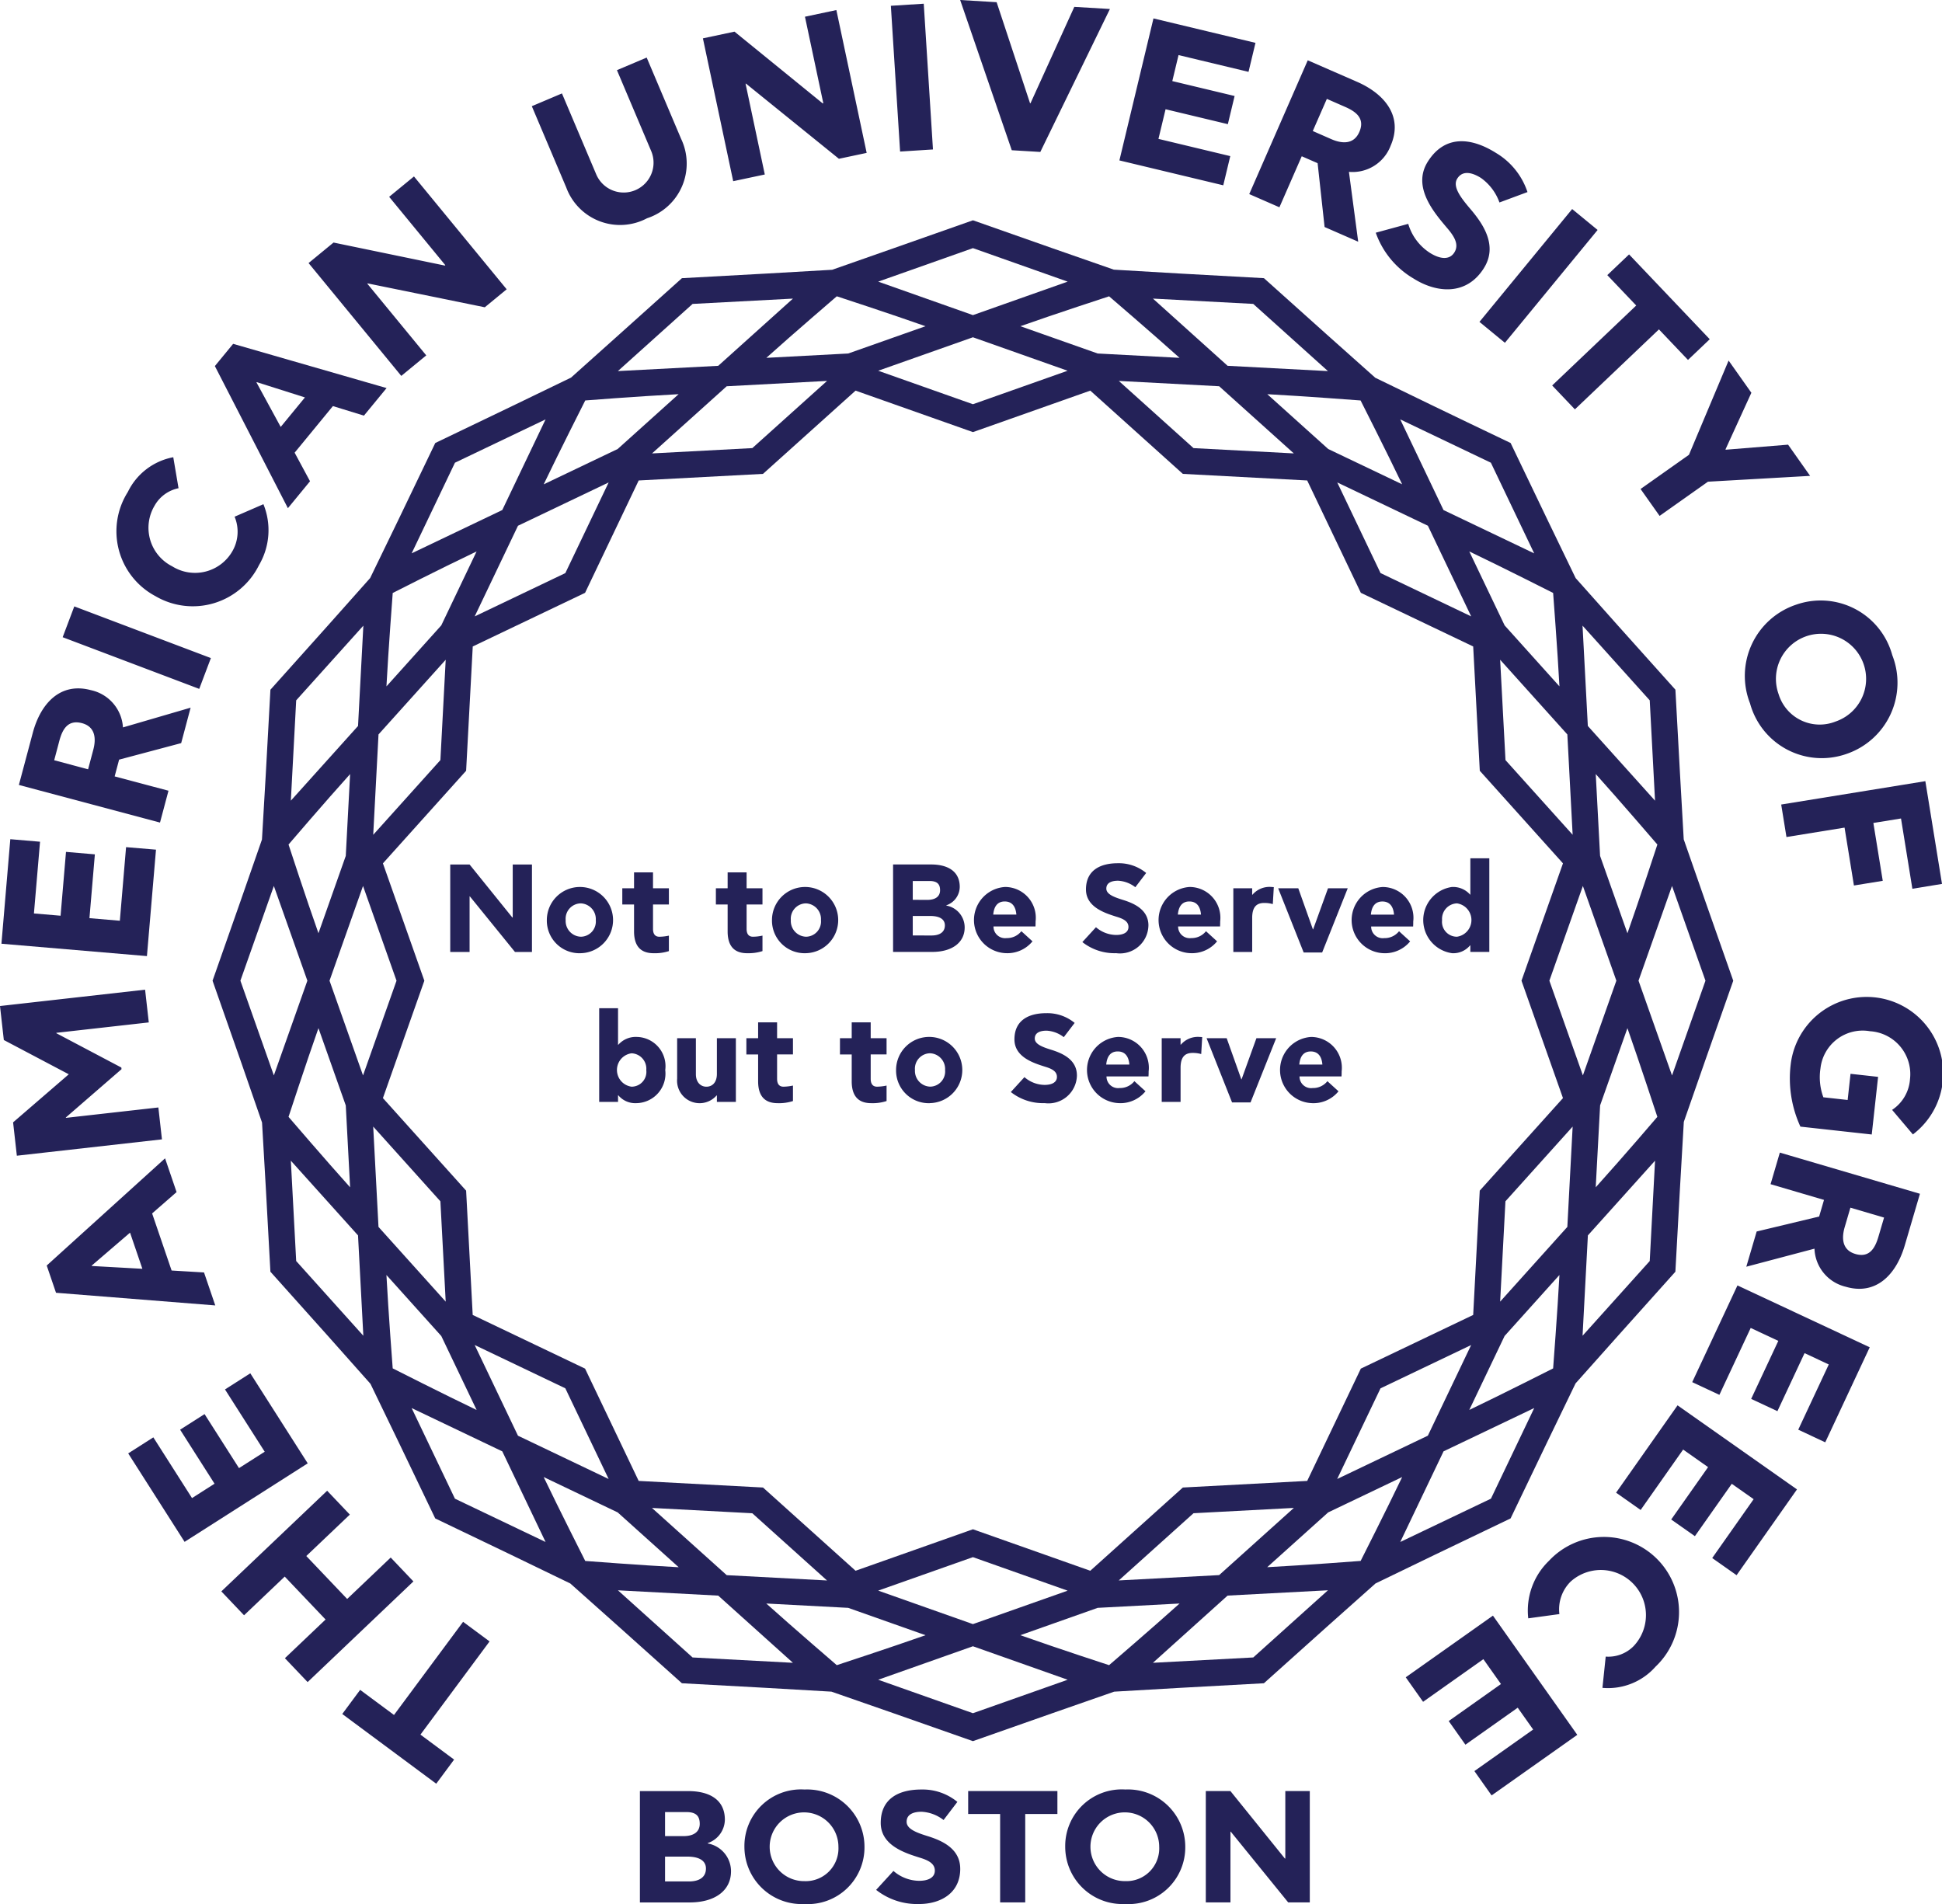 <svg id="Layer_1" data-name="Layer 1" xmlns="http://www.w3.org/2000/svg" width="120" height="117.648" viewBox="0 0 120 117.648"><defs><style>.cls-1{fill:#242258;}</style></defs><title>aug-logo-blue-1234</title><path class="cls-1" d="M104.04,51.851c-.135-2.355-.305-5.325-.513-9.235-2.629-2.922-4.607-5.143-6.165-6.896-1.021-2.109-2.316-4.783-4.018-8.347-3.604-1.719-6.279-3.018-8.363-4.032-1.743-1.553-3.96-3.524-6.88-6.153-3.99-.211-6.958-.387-9.274-.526-2.216-.771-5.025-1.748-8.707-3.05-3.64,1.286-6.446,2.268-8.697,3.057-2.355.138-5.343.311-9.286.52-2.862,2.576-5.078,4.554-6.852,6.143-2.102,1.017-4.773,2.313-8.389,4.041-1.709,3.578-3.007,6.253-4.025,8.346-1.544,1.736-3.504,3.944-6.161,6.898-.21,3.964-.384,6.933-.523,9.257-.769,2.215-1.746,5.024-3.053,8.724,1.329,3.765,2.302,6.574,3.058,8.764.139,2.339.309,5.305.517,9.217,2.672,2.97,4.644,5.193,6.183,6.928,1.024,2.114,2.318,4.792,4.001,8.316,3.56,1.7,6.24,2.998,8.347,4.02,1.759,1.564,3.984,3.546,6.896,6.165,3.934.209,6.905.381,9.241.519,2.208.766,5.017,1.743,8.741,3.058,3.704-1.308,6.508-2.285,8.727-3.057,2.335-.138,5.304-.309,9.254-.52,2.921-2.629,5.143-4.606,6.897-6.167,2.107-1.021,4.782-2.316,8.346-4.018,1.705-3.568,2.997-6.239,4.015-8.343,1.556-1.748,3.531-3.965,6.168-6.9.211-3.958.384-6.923.521-9.26.775-2.226,1.753-5.032,3.055-8.721-1.312-3.715-2.292-6.527-3.064-8.745M102.411,69.01s-2.003,2.349-3.808,4.353c.229-4.322.196-3.651.271-5.061.434-1.23.096-.274,1.688-4.773.716,2.031,1.849,5.481,1.849,5.481M95.971,84.554s-3.19,1.614-5.181,2.566c2.051-4.296,1.62-3.391,2.182-4.57.877-.971.205-.225,3.389-3.769-.116,2.189-.39,5.773-.39,5.773M84.077,96.449s-3.444.265-5.774.388c3.54-3.182,2.792-2.51,3.766-3.385,1.192-.57.065-.032,4.574-2.186-.973,2.036-2.566,5.183-2.566,5.183M68.532,102.89s-2.938-.953-5.484-1.851c4.72-1.669,3.535-1.251,4.779-1.69,1.306-.069.302-.014,5.061-.268-1.665,1.497-4.356,3.809-4.356,3.809m-16.826,0S48.98,100.546,47.35,99.081c4.759.252,3.755.199,5.061.268,1.233.438.288.103,4.779,1.69-2.113.746-5.484,1.851-5.484,1.851M36.163,96.451s-1.623-3.209-2.568-5.184c3.942,1.881,3.313,1.581,4.574,2.185.971.872.225.201,3.769,3.388-2.269-.12-5.774-.388-5.774-.388M24.266,84.552s-.265-3.442-.388-5.77c3.179,3.535,2.51,2.792,3.391,3.772.504,1.057.039.08,2.182,4.568-1.98-.946-5.184-2.57-5.184-2.57M17.829,69.011s1.094-3.344,1.849-5.482c1.587,4.491,1.251,3.544,1.688,4.776.067,1.309.014.307.268,5.058-1.471-1.633-3.805-4.352-3.805-4.352m0-16.828s2.23-2.606,3.805-4.353c-.254,4.752-.201,3.753-.268,5.055-.437,1.239-.103.289-1.688,4.779-.749-2.113-1.849-5.481-1.849-5.481m6.438-15.543s2.709-1.384,5.183-2.567c-1.858,3.891-1.579,3.305-2.183,4.57-.884.981-.203.225-3.388,3.768.12-2.269.388-5.77.388-5.77m11.897-11.897s3.08-.245,5.769-.388c-1.67,1.503-2.096,1.884-3.766,3.388-1.516.724-3.021,1.444-4.571,2.183.98-2.047,2.568-5.183,2.568-5.183m15.543-6.436s3.365,1.1,5.481,1.849c-4.491,1.584-3.545,1.252-4.776,1.686-1.456.077-1.013.053-5.058.268,1.636-1.47,4.353-3.803,4.353-3.803m16.826.001s2.71,2.325,4.353,3.802c-4.756-.252-3.752-.199-5.058-.268-1.198-.424-.076-.027-4.776-1.686,2.123-.752,5.481-1.848,5.481-1.848m15.541,6.436s1.623,3.203,2.568,5.18c-4.303-2.056-3.391-1.619-4.568-2.18-.977-.88-.229-.208-3.766-3.388,2.199.116,5.766.388,5.766.388m11.897,11.894s.274,3.583.39,5.771c-3.184-3.541-2.513-2.793-3.386-3.765-.564-1.18-.133-.278-2.185-4.571,2.031.97,5.181,2.564,5.181,2.564m1.206,14.943-4.15-4.614-.33-6.201c.543.605,3.684,4.097,4.152,4.616.04.751.289,5.441.328,6.2M88.232,32.485c.299.63,2.325,4.869,2.675,5.601L85.306,35.41l-2.675-5.601c.629.301,4.965,2.374,5.601,2.676M37.61,29.809l-2.677,5.603-5.601,2.675c.327-.68,2.352-4.924,2.675-5.601.679-.324,4.921-2.351,5.604-2.676M23.388,45.382c.504-.559,3.646-4.053,4.153-4.616l-.328,6.2-4.151,4.616c.039-.755.288-5.448.327-6.2m-.957,9.361,2.07,5.855-2.07,5.852c-.252-.716-1.818-5.144-2.07-5.853.252-.709,1.818-5.141,2.07-5.853m.63,14.868,4.151,4.617.328,6.199c-.51-.566-3.649-4.058-4.153-4.617-.039-.749-.288-5.445-.327-6.198m8.945,19.098c-.322-.679-2.348-4.919-2.675-5.603l5.601,2.675,2.677,5.604c-.678-.325-4.925-2.349-5.604-2.676m12.901,8.618c-.56-.503-4.056-3.646-4.62-4.153l6.2.328,4.617,4.153c-.751-.04-5.448-.288-6.197-.328m15.212,3.025c-.708-.251-5.143-1.818-5.853-2.07l5.853-2.068,5.853,2.071c-.706.248-5.143,1.816-5.853,2.067m22.509-8.967,2.677-5.601,5.601-2.676c-.299.629-2.372,4.966-2.675,5.6-.636.304-4.972,2.377-5.604,2.677M96.849,75.81c-.47.523-3.684,4.1-4.152,4.618l.327-6.2,4.153-4.616c-.037.696-.291,5.497-.328,6.197m.96-9.359-2.07-5.853,2.07-5.853c.269.764,1.834,5.194,2.069,5.852-.252.709-1.817,5.137-2.069,5.855m-3.793-5.853c.009.02,1.236,3.5,2.563,7.253-2.017,2.242-3.957,4.399-5.143,5.719-.02.367-.208,3.893-.405,7.681-2.723,1.301-5.342,2.551-6.942,3.316-.159.329-1.679,3.518-3.315,6.939-3.934.209-7.582.403-7.684.408-2.924,2.63-4.656,4.189-5.719,5.143-3.713-1.312-7.157-2.528-7.251-2.563-3.71,1.311-5.906,2.087-7.253,2.563-2.93-2.636-5.648-5.081-5.719-5.143-.085-.004-3.74-.199-7.683-.408-1.699-3.555-3.276-6.856-3.313-6.939-.077-.037-3.382-1.615-6.943-3.316-.211-3.985-.407-7.678-.407-7.681-2.425-2.697-4.037-4.491-5.141-5.719,1.328-3.763,2.56-7.25,2.56-7.253-1.203-3.412-2.01-5.694-2.56-7.251,2.546-2.836,4.921-5.474,5.141-5.721.014-.232.202-3.82.41-7.681,3.438-1.642,6.638-3.173,6.941-3.315.099-.212,1.649-3.454,3.313-6.942,3.967-.211,7.644-.405,7.68-.407.895-.804,3.243-2.915,5.721-5.144,3.743,1.324,7.215,2.551,7.253,2.563,1.13-.4,4.11-1.452,7.251-2.563,2.031,1.825,4.115,3.7,5.719,5.144.126.007,3.763.199,7.684.407,1.175,2.465,2.384,4.992,3.315,6.942.112.052,3.399,1.623,6.942,3.315.209,3.975.405,7.66.408,7.681.014.017,2.481,2.76,5.14,5.721-1.324,3.75-2.554,7.23-2.563,7.251M79.95,93.174c-.556.501-4.057,3.65-4.616,4.151-.751.04-5.445.289-6.203.33L73.75,93.502ZM40.291,28.017c.564-.509,4.057-3.649,4.614-4.15.752-.04,5.441-.289,6.2-.33l-4.617,4.151ZM54.266,22.908c.719-.254,5.143-1.818,5.853-2.068.71.251,5.137,1.816,5.85,2.068l-5.85,2.069Zm14.868.63c.696.036,5.498.291,6.2.328.52.468,4.012,3.608,4.614,4.15L73.75,27.689Zm31.428,34.127c-1.589-4.491-1.253-3.543-1.69-4.779-.095-1.796-.176-3.365-.268-5.058,1.441,1.601,3.808,4.356,3.808,4.356s-1.119,3.414-1.849,5.481m1.377-14.391c.196,3.706.132,2.484.328,6.2-1.182-1.315-3.918-4.355-4.153-4.617-.03-.562-.277-5.233-.327-6.199,2.517,2.799,1.591,1.769,4.151,4.615M92.124,28.59c1.653,3.457,1.057,2.212,2.677,5.603-.513-.243-5.18-2.475-5.603-2.676-.332-.698-1.39-2.91-2.675-5.603,3.601,1.72,2.074.994,5.6,2.676M77.441,18.779c2.725,2.451,1.421,1.279,4.615,4.151-1.198-.065-5.167-.274-6.2-.327-.079-.073-4.574-4.116-4.614-4.153,3.49.183,2.084.109,6.199.328M60.119,15.332c3.47,1.226,1.802.637,5.853,2.07-.619.218-4.805,1.698-5.853,2.069-.023-.009-5.853-2.069-5.853-2.069,3.606-1.275,2.258-.798,5.853-2.07M42.797,18.779c3.81-.202,2.42-.129,6.2-.328-1.156,1.037-3.578,3.215-4.617,4.153-.612.03-5.648.298-6.2.325,2.897-2.606,1.849-1.662,4.617-4.15M28.114,28.59c3.417-1.633,2.202-1.052,5.598-2.676-.082.173-2.381,4.99-2.675,5.601-2.049.979-5.601,2.676-5.601,2.676,1.709-3.577.978-2.044,2.677-5.601M18.302,43.274c2.491-2.772,1.878-2.087,4.15-4.614-.05.938-.275,5.216-.328,6.197C20.49,46.67,18.478,48.91,17.972,49.473c.203-3.825.126-2.395.33-6.199m-3.447,17.322c1.245-3.523.801-2.265,2.067-5.852.09.252,1.895,5.355,2.071,5.852-.105.292-2.01,5.681-2.071,5.853-1.16-3.283-.705-2-2.067-5.853m3.447,17.322c-.251-4.702-.033-.618-.33-6.199.506.563,3.52,3.912,4.151,4.616.056,1.054.272,5.115.328,6.2-2.566-2.855-1.6-1.781-4.15-4.617m9.81,14.686c-1.579-3.306-.822-1.726-2.675-5.6,1.726.824,5.601,2.675,5.601,2.675.076.159,2.551,5.338,2.675,5.6-3.455-1.649-2.16-1.031-5.601-2.675m14.686,9.811c-2.821-2.537-1.802-1.619-4.614-4.15.255.013,4.922.262,6.197.328.837.749,3.812,3.427,4.617,4.151-3.822-.203-2.392-.128-6.2-.33m17.322,3.445c-3.898-1.377-2.557-.904-5.853-2.068.546-.192,5.29-1.869,5.853-2.069,1.145.405,5.853,2.069,5.853,2.069-3.296,1.165-1.97.696-5.853,2.068m17.322-3.445c-3.912.208-2.225.117-6.199.33.907-.817,3.868-3.481,4.614-4.153,0,0,6.1-.322,6.2-.328-2.78,2.5-1.785,1.606-4.615,4.151m14.685-9.811c-3.455,1.65-2.217,1.059-5.601,2.675l2.675-5.601,5.603-2.676c-1.609,3.368-1.036,2.167-2.676,5.603m9.813-14.686c-2.518,2.803-1.642,1.825-4.151,4.617.039-.759.299-5.637.329-6.2.199-.225,3.324-3.696,4.15-4.617-.202,3.802-.126,2.398-.328,6.2m1.377-11.467c-.076-.213-2.023-5.724-2.07-5.855.059-.168,2.058-5.823,2.07-5.853,1.271,3.594.798,2.262,2.067,5.853-1.253,3.547-.819,2.319-2.067,5.855"/><path class="cls-1" d="M92.252,99.83l-5.388,3.81,1.071,1.514,3.726-2.634,1.087,1.537-3.23,2.286,1.033,1.461,3.232-2.285.954,1.348-3.631,2.568,1.063,1.504,5.295-3.743Zm4.106-.096a2.412,2.412,0,0,1,.693-2.006,2.788,2.788,0,0,1,3.892,3.987,2.19,2.19,0,0,1-1.723.646l-.202,1.932a3.917,3.917,0,0,0,3.282-1.311,4.643,4.643,0,1,0-6.587-6.539,4.267,4.267,0,0,0-1.279,3.554Zm7.301-12.898-3.798,5.396,1.517,1.069,2.626-3.733,1.541,1.085L103.267,93.89l1.464,1.03,2.279-3.236,1.351.95-2.56,3.637,1.506,1.061,3.732-5.302Zm3.702-7.41-2.796,5.976,1.679.786,1.935-4.134,1.706.799-1.677,3.584,1.622.759,1.677-3.586,1.496.7L111.117,88.34l1.669.781,2.748-5.872Zm7.283-1.945c-.829-.243-.852-.99-.656-1.659l.352-1.2,2.08.612-.35,1.188c-.215.731-.573,1.311-1.427,1.06m-6.095-1.388-.64,2.176L112.12,77.155a2.512,2.512,0,0,0,1.928,2.352c1.868.549,3.117-.736,3.651-2.554l.938-3.19L109.98,71.219l-.573,1.952,3.302.971-.301,1.027Zm9.654-5.998a4.728,4.728,0,1,0-7.556-4.282,7.125,7.125,0,0,0,.605,3.8l4.408.486.392-3.561-1.703-.188-.178,1.616-1.501-.166a3.584,3.584,0,0,1-.179-1.784,2.623,2.623,0,0,1,3.056-2.298,2.656,2.656,0,0,1,2.477,2.958,2.477,2.477,0,0,1-1.106,1.902Zm-.033-15.18L120,54.617l-1.029-6.349-8.907,1.444.325,2.008,3.59-.582.579,3.577,1.781-.289-.58-3.575,1.708-.277Zm-8.268-12.032a2.786,2.786,0,1,1,3.524,1.699,2.655,2.655,0,0,1-3.524-1.699m-1.764.574a4.596,4.596,0,0,0,5.969,3.124,4.648,4.648,0,0,0,2.822-6.098,4.586,4.586,0,0,0-5.965-3.113,4.639,4.639,0,0,0-2.826,6.087m-1.501-15.67-.014-.021,1.599-3.498-1.407-1.99-2.45,5.823-2.99,2.113,1.176,1.662,2.988-2.113,6.313-.36L110.49,27.476Zm-2.332-5.548,1.344-1.279L100.664,15.72,99.319,17l1.786,1.877-5.193,4.941,1.404,1.476,5.193-4.941ZM91.418,19.889l1.573,1.292,5.729-6.972-1.573-1.292Zm.272-3.319c.882-1.395-.066-2.74-.769-3.583-.623-.729-1.196-1.441-.873-1.954.358-.566,1.001-.328,1.46-.039a3.154,3.154,0,0,1,1.146,1.517l1.732-.643A4.431,4.431,0,0,0,92.45,9.456c-1.526-.964-3.164-1.146-4.224.533-.984,1.559.391,3.144,1.157,4.056.469.54.799,1.054.483,1.556-.309.491-.91.403-1.52.016a3.207,3.207,0,0,1-1.328-1.785l-2.007.547a5.348,5.348,0,0,0,2.341,2.835c1.385.875,3.245,1.09,4.339-.643M83.994,8.158c-.347.791-1.09.719-1.728.441l-1.147-.503.87-1.986,1.135.497c.698.305,1.228.733.871,1.55m-2.146,5.87,2.077.908-.573-4.316a2.514,2.514,0,0,0,2.577-1.616c.781-1.784-.335-3.186-2.073-3.947L80.809,3.726l-3.616,8.267,1.865.815,1.379-3.153.981.428ZM69.17,9.912,75.588,11.45l.433-1.804L71.583,8.582l.44-1.832,3.848.922.418-1.74L72.439,5.01l.385-1.607,4.325,1.037.43-1.792-6.304-1.51Zm-5.495-3.53L63.649,6.38,61.584.136,59.33,0,62.519,9.283l1.764.106L68.584.556,66.384.424ZM55.619,9.364,57.65,9.235,57.08.229,55.048.358ZM50.836,6.388,45.386,1.955l-1.952.415,1.872,8.826,1.952-.414L46.07,5.171l.024-.006,5.744,4.646,1.715-.364L51.681.622,49.74,1.033,50.874,6.379ZM39.96,3.557l-1.838.778,2.116,4.998a1.844,1.844,0,1,1-3.397,1.438L34.724,5.773l-1.862.789,2.127,5.021A3.546,3.546,0,0,0,39.98,13.487a3.554,3.554,0,0,0,2.107-4.909ZM27.487,16.409,20.61,14.987l-1.543,1.268,5.729,6.972,1.543-1.268-3.643-4.432.02-.016,7.24,1.476,1.352-1.112L25.58,10.903,24.047,12.162l3.47,4.223ZM15.849,23.632l.016-.02,2.978.945L17.345,26.38Zm3.308,6.105-.951-1.766,2.365-2.879,1.917.59,1.4-1.703-9.482-2.733-1.129,1.374L17.79,31.401Zm-4.661,2.19a2.405,2.405,0,0,1-.128,2.117,2.659,2.659,0,0,1-3.73.947,2.665,2.665,0,0,1-1.091-3.737,2.199,2.199,0,0,1,1.485-1.087l-.325-1.915a3.923,3.923,0,0,0-2.808,2.147,4.537,4.537,0,0,0,1.7,6.433,4.562,4.562,0,0,0,6.403-1.91,4.259,4.259,0,0,0,.275-3.768ZM12.311,42.566l.72-1.904-8.44-3.193-.719,1.904ZM5.067,44.684c.835.224.877.968.698,1.642l-.322,1.209-2.094-.559L3.666,45.78c.196-.736.54-1.325,1.401-1.096m6.128,1.233.584-2.19L7.598,44.947A2.513,2.513,0,0,0,5.611,42.643c-1.881-.501-3.099.814-3.587,2.646l-.857,3.213,8.72,2.324.524-1.967-3.326-.885.275-1.036Zm-2.116,13.16.56-6.577L7.79,52.345l-.385,4.547-1.878-.159L5.862,52.79l-1.784-.152-.335,3.944-1.646-.14L2.474,52.01.637,51.854.089,58.313ZM3.484,63.844l-.003-.026,5.713-.643-.228-2.023L0,62.162l.236,2.1L4.25,66.38l-3.441,2.97.232,2.061,8.966-1.01L9.786,68.43l-5.713.643L4.07,69.047l3.439-2.982-.011-.102Zm2.19,14.381-.007-.024,2.369-2.035.762,2.233Zm6.933.4-2.003-.12L9.4,74.978l1.511-1.319L10.2,71.573l-7.313,6.624L3.461,79.88l9.841.782ZM19.015,90.42l-3.548-5.564-1.564.997,2.454,3.849-1.589,1.013L12.64,87.377l-1.51.963,2.127,3.338-1.392.888L9.475,88.814l-1.553.991,3.485,5.466Zm6.531,7.296L24.143,96.24l-2.69,2.56-2.526-2.653,2.69-2.56-1.402-1.475-6.538,6.22,1.404,1.476,2.513-2.391,2.524,2.653L17.605,102.46l1.404,1.476Zm-3.292,6.701-1.105,1.49,5.807,4.308,1.104-1.49L25.98,107.182l4.272-5.759-1.636-1.212-4.27,5.757Z"/><path class="cls-1" d="M80.285,65.78c.046-.503.262-.811.71-.811.456,0,.68.317.718.811Zm.804,2.385a1.999,1.999,0,0,0,1.62-.734l-.686-.625a1.127,1.127,0,0,1-.911.424.716.716,0,0,1-.812-.718h2.594c.009-.132.009-.216.009-.309a1.904,1.904,0,0,0-1.891-2.13,2.048,2.048,0,0,0,.077,4.091m-4.958-.046h1.143l1.583-3.968H77.637l-.918,2.54h-.016l-.904-2.54h-1.242Zm-3.166-3.567h-.016v-.401H71.785v3.937h1.165V65.98c0-.68.278-.92.742-.92a1.865,1.865,0,0,1,.533.07l.062-1.05c-.047,0-.109-.007-.148-.007a1.388,1.388,0,0,0-1.173.478m-4.61,1.228c.047-.503.264-.811.712-.811.456,0,.679.317.718.811Zm.804,2.385a2,2,0,0,0,1.622-.734l-.686-.625a1.13,1.13,0,0,1-.912.424.715.715,0,0,1-.811-.718h2.594c.009-.132.009-.216.009-.309a1.904,1.904,0,0,0-1.892-2.13,2.048,2.048,0,0,0,.077,4.091m-2.617-1.713c0-.988-.911-1.367-1.536-1.569-.549-.169-1.067-.347-1.067-.71,0-.401.403-.486.726-.486a1.884,1.884,0,0,1,1.066.401l.672-.88a2.655,2.655,0,0,0-1.753-.602c-1.08,0-1.968.431-1.968,1.62,0,1.105,1.205,1.468,1.884,1.685.41.123.742.278.742.633,0,.347-.332.494-.765.494a1.926,1.926,0,0,1-1.243-.48l-.841.92a3.206,3.206,0,0,0,2.091.686,1.76,1.76,0,0,0,1.993-1.713m-9.065.695a.972.972,0,0,1-.943-1.027.953.953,0,0,1,.927-1.036.973.973,0,0,1,.935,1.036.94.94,0,0,1-.92,1.027m-.016,1.018A2.046,2.046,0,1,0,55.37,66.119a2.017,2.017,0,0,0,2.091,2.046m-3.621,0a2.777,2.777,0,0,0,.943-.132v-.956a2.969,2.969,0,0,1-.587.069c-.178,0-.394-.077-.394-.487V65.153h.981V64.151h-.981v-.981H52.629v.981H51.903v1.003h.726v1.66c0,1.073.57,1.351,1.21,1.351m-5.783,0a2.777,2.777,0,0,0,.943-.132v-.956a2.97,2.97,0,0,1-.587.069c-.178,0-.394-.077-.394-.487V65.153h.981V64.151H48.018v-.981H46.846v.981H46.12v1.003h.726v1.66c0,1.073.57,1.351,1.21,1.351M45.471,64.151H44.298v2.208c0,.519-.278.788-.649.788-.34,0-.649-.255-.649-.772V64.151H41.842v2.501a1.393,1.393,0,0,0,2.44,1.034h.016v.401H45.471Zm-6.448,2.995a1.041,1.041,0,0,1,0-2.063.953.953,0,0,1,.912,1.036.915.915,0,0,1-.912,1.027m.286,1.018a1.825,1.825,0,0,0,1.798-2.046,1.806,1.806,0,0,0-1.759-2.046,1.43,1.43,0,0,0-1.143.486H38.19V62.297H37.025v5.79H38.19v-.41h.016a1.359,1.359,0,0,0,1.105.487"/><path class="cls-1" d="M90.029,57.88a.92.92,0,0,1-.92-1.027.957.957,0,0,1,.92-1.034,1.041,1.041,0,0,1,0,2.061m-.294,1.018a1.341,1.341,0,0,0,1.106-.486h.014v.408h1.173V53.033H90.856v2.246h-.014a1.397,1.397,0,0,0-1.136-.471,2.066,2.066,0,0,0,.03,4.091m-5.027-2.385c.047-.501.264-.811.711-.811.457,0,.68.317.719.811Zm.804,2.385a2.003,2.003,0,0,0,1.622-.732l-.686-.626a1.131,1.131,0,0,1-.912.425.716.716,0,0,1-.811-.719h2.594c.007-.132.007-.216.007-.309a1.903,1.903,0,0,0-1.891-2.13,2.048,2.048,0,0,0,.077,4.091m-4.957-.046h1.143l1.581-3.968h-1.219l-.92,2.54h-.014l-.904-2.54H78.98ZM77.39,55.286h-.016v-.401H76.21v3.937h1.165V56.714c0-.679.278-.92.741-.92a1.857,1.857,0,0,1,.533.07l.062-1.049c-.046,0-.107-.009-.146-.009a1.386,1.386,0,0,0-1.173.478m-4.61,1.228c.046-.501.262-.811.71-.811.456,0,.68.317.719.811Zm.804,2.385a2,2,0,0,0,1.62-.732l-.686-.626a1.126,1.126,0,0,1-.911.425.716.716,0,0,1-.811-.719H75.39c.007-.132.007-.216.007-.309a1.904,1.904,0,0,0-1.891-2.13,2.048,2.048,0,0,0,.077,4.091m-2.619-1.713c0-.988-.91-1.367-1.536-1.567-.549-.17-1.066-.348-1.066-.71,0-.403.401-.487.726-.487a1.892,1.892,0,0,1,1.066.401l.67-.88a2.655,2.655,0,0,0-1.752-.602c-1.082,0-1.968.433-1.968,1.62,0,1.105,1.203,1.468,1.884,1.685.41.123.742.278.742.633,0,.348-.332.494-.765.494a1.931,1.931,0,0,1-1.243-.478l-.841.918a3.206,3.206,0,0,0,2.091.686,1.759,1.759,0,0,0,1.991-1.713m-9.589-.672c.046-.501.262-.811.71-.811.456,0,.68.317.719.811Zm.804,2.385a2.005,2.005,0,0,0,1.622-.732l-.688-.626a1.126,1.126,0,0,1-.911.425.716.716,0,0,1-.811-.719h2.594c.007-.132.007-.216.007-.309a1.903,1.903,0,0,0-1.891-2.13,2.048,2.048,0,0,0,.077,4.091m-3.706-2.957a1.219,1.219,0,0,0,.834-1.135c0-.996-.779-1.39-1.776-1.39H55.185v5.404h2.417c1.219,0,2.007-.57,2.007-1.513a1.372,1.372,0,0,0-1.135-1.351Zm-2.07,1.862V56.598h1.081c.602,0,.904.216.904.58,0,.41-.309.626-.827.626Zm0-2.202V54.437H57.44c.494,0,.649.216.649.572,0,.371-.271.595-.789.595ZM49.81,57.88a.972.972,0,0,1-.943-1.027.952.952,0,0,1,.927-1.034.971.971,0,0,1,.935,1.034.94.94,0,0,1-.92,1.027m-.016,1.018a2.046,2.046,0,1,0-2.091-2.046,2.016,2.016,0,0,0,2.091,2.046m-3.621,0a2.807,2.807,0,0,0,.943-.13v-.957a2.866,2.866,0,0,1-.587.069c-.178,0-.394-.076-.394-.486v-1.507h.981V54.885h-.981v-.98H44.962v.98h-.726v1.003h.726v1.662c0,1.071.57,1.349,1.21,1.349m-5.783,0a2.807,2.807,0,0,0,.943-.13v-.957a2.866,2.866,0,0,1-.587.069c-.178,0-.394-.076-.394-.486v-1.507h.981V54.885h-.981v-.98H39.179v.98H38.453v1.003h.726v1.662c0,1.071.57,1.349,1.21,1.349M35.897,57.88a.971.971,0,0,1-.943-1.027.952.952,0,0,1,.927-1.034.97.97,0,0,1,.934,1.034.939.939,0,0,1-.918,1.027m-.016,1.018A2.046,2.046,0,1,0,33.79,56.853a2.015,2.015,0,0,0,2.091,2.046m-4.223-2.208L29.017,53.418H27.821v5.404H29.017V55.386h.016l2.788,3.435h1.05V53.418h-1.189v3.273Z"/><path class="cls-1" d="M79.394,114.837,76.031,110.67H74.509v6.879h1.523v-4.372H76.05l3.55,4.372H80.935V110.67H79.422v4.167Zm-9.859,1.397a2.124,2.124,0,1,1,2.094-2.124,2.023,2.023,0,0,1-2.094,2.124m-.02,1.414A3.505,3.505,0,0,0,73.24,114.11a3.543,3.543,0,0,0-3.704-3.537,3.495,3.495,0,0,0-3.714,3.537,3.536,3.536,0,0,0,3.694,3.538m-4.177-5.562V110.67H59.825v1.415h1.975v5.464h1.551v-5.464Zm-6.005,3.381c0-1.258-1.159-1.739-1.954-1.995-.699-.216-1.358-.443-1.358-.904,0-.511.511-.62.925-.62a2.41,2.41,0,0,1,1.357.511l.854-1.12a3.378,3.378,0,0,0-2.23-.765c-1.377,0-2.506.55-2.506,2.063,0,1.405,1.531,1.868,2.397,2.143.521.158.946.354.946.806,0,.441-.424.629-.974.629a2.457,2.457,0,0,1-1.583-.61l-1.07,1.17a4.086,4.086,0,0,0,2.663.874c1.248,0,2.534-.619,2.534-2.182m-9.621.768a2.124,2.124,0,1,1,2.094-2.124,2.023,2.023,0,0,1-2.094,2.124m-.019,1.414a3.504,3.504,0,0,0,3.723-3.538,3.543,3.543,0,0,0-3.704-3.537,3.495,3.495,0,0,0-3.715,3.537,3.537,3.537,0,0,0,3.696,3.538m-5.966-3.763a1.552,1.552,0,0,0,1.062-1.445c0-1.268-.993-1.769-2.26-1.769H39.541v6.879h3.076c1.553,0,2.554-.726,2.554-1.925a1.746,1.746,0,0,0-1.444-1.72Zm-2.634,2.368v-1.534h1.377c.766,0,1.15.275,1.15.738,0,.521-.393.796-1.051.796Zm0-2.801v-1.486h1.318c.629,0,.825.275.825.728,0,.473-.344.758-1.003.758Z"/></svg>